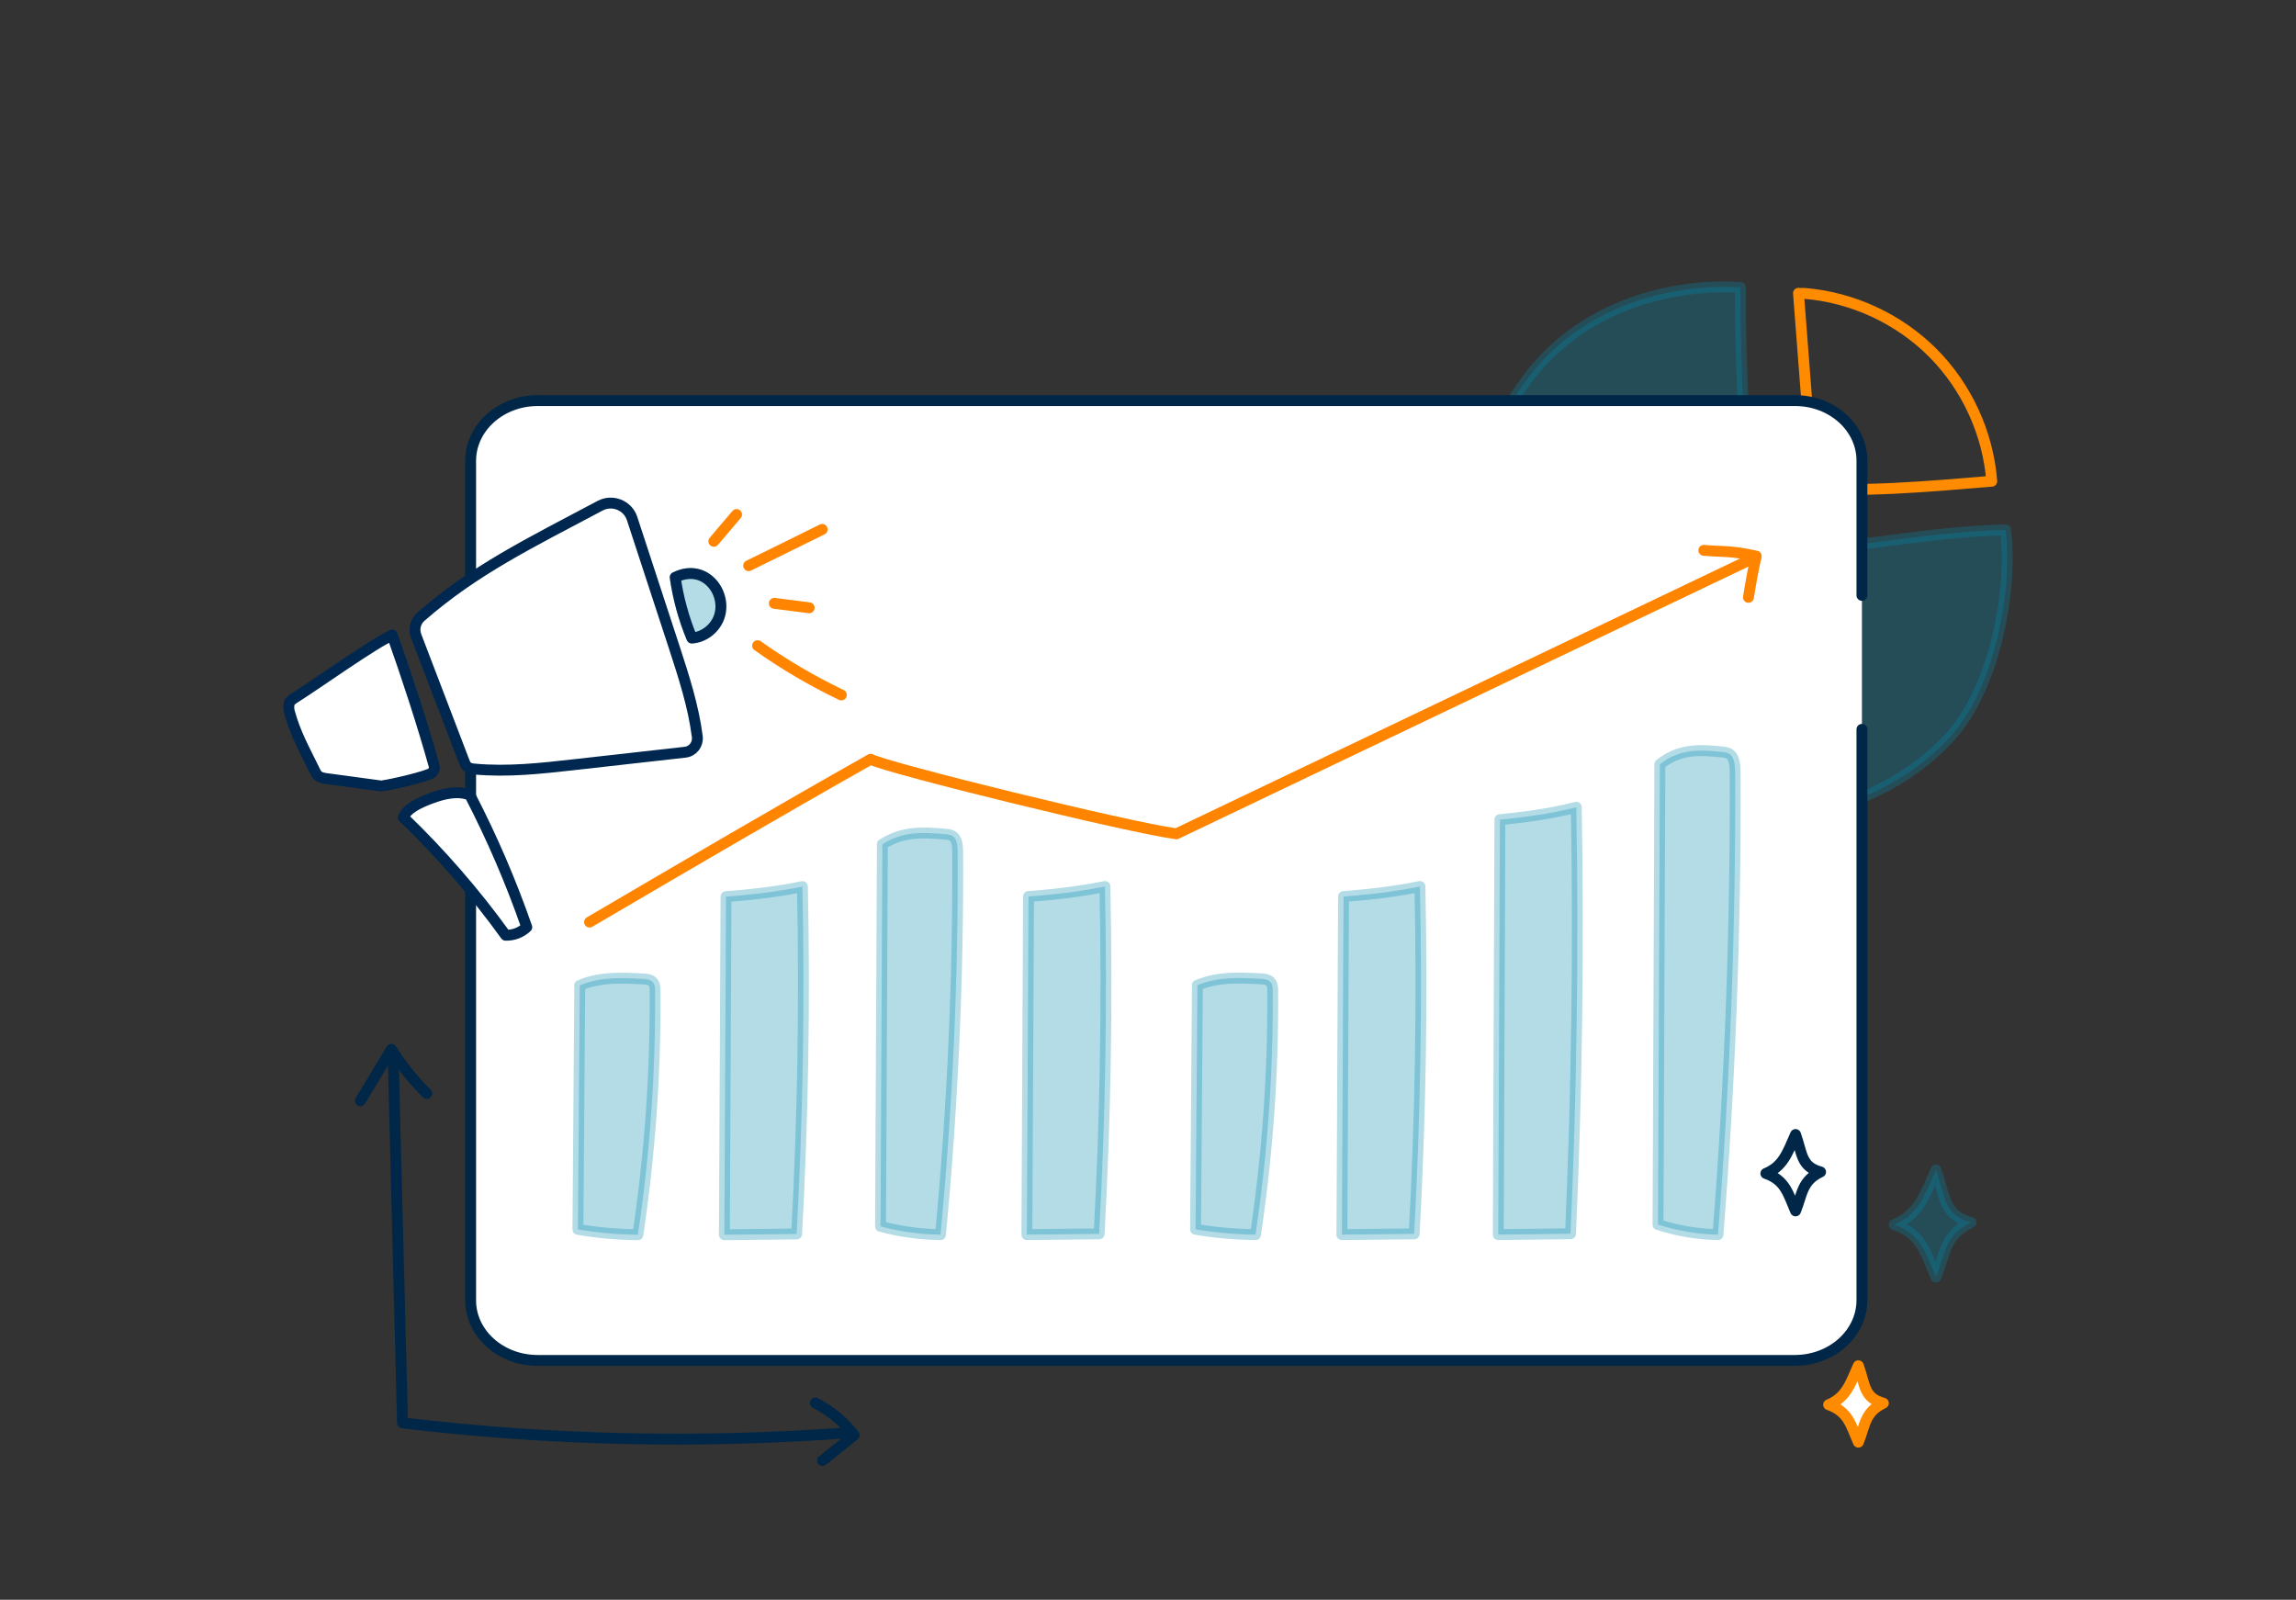 <svg xmlns="http://www.w3.org/2000/svg" id="Ebene_2" data-name="Ebene 2" viewBox="0 0 211 147"><rect x="0" y="0" width="211" height="147" fill="#333333" stroke="none"/><g><path d="m140.89,34.15c-6.48,7.95-7.22,18.99-2.77,28.23,4.45,9.24,15.19,13.4,25.43,12.67,5.87-.42,11.63-2.97,15.62-7.29s5.85-13.14,5.14-19.07c-7.96.16-16.15,2.24-23.24,1.97-.67-7.59-1.14-16.62-1.13-24.24,0,0-11.72-1.25-19.05,7.73Z" style="fill: #008aae; opacity: .3; stroke: #008aae; stroke-linecap: round; stroke-linejoin: round;"></path><path d="m165.28,26.95c.46,5.94.91,11.88,1.37,17.82,3.78.52,10.68-.07,16.39-.55-.34-4.41-2.3-8.67-5.42-11.8s-7.38-5.1-11.78-5.46h-.56Z" style="fill: none; stroke: #ff8b00; stroke-linecap: round; stroke-linejoin: round;"></path></g><g><path d="m171.11,54.71v-12.38c0-3.05-2.75-5.52-6.15-5.52H49.4c-3.4.01-6.15,2.49-6.15,5.54v77.14c0,3.05,2.76,5.52,6.16,5.52h115.55c3.4-.01,6.15-2.49,6.15-5.54v-52.45" style="fill: #fff; stroke: #002747; stroke-linecap: round; stroke-linejoin: round;"></path><path d="m53.28,90.55c-.06,7.47-.11,14.95-.17,22.42,1.81.31,3.66.47,5.51.49,1.11-7.44,1.64-14.94,1.58-22.44,0-.31-.03-.65-.3-.86-.23-.17-.56-.2-.87-.21-1.93-.1-3.86-.2-5.76.6Z" style="fill: #008aae; opacity: .3; stroke: #008aae; stroke-linecap: round; stroke-linejoin: round;"></path><path d="m66.72,82.39c-.05,10.36-.1,20.71-.15,31.07,2.21-.02,4.42-.05,6.64-.07.58-10.63.76-21.28.53-31.92-2.46.51-4.99.77-7.01.92Z" style="fill: #008aae; opacity: .3; stroke: #008aae; stroke-linecap: round; stroke-linejoin: round;"></path><path d="m81.09,77.59c-.06,11.7-.11,23.4-.17,35.1,1.81.49,3.66.74,5.51.76,1.11-11.65,1.64-23.39,1.58-35.13,0-.48-.03-1.02-.3-1.34-.23-.27-.56-.31-.87-.33-1.93-.16-3.86-.31-5.76.94Z" style="fill: #008aae; opacity: .3; stroke: #008aae; stroke-linecap: round; stroke-linejoin: round;"></path><path d="m94.52,82.38c-.05,10.36-.1,20.71-.15,31.07,2.21-.02,4.42-.05,6.64-.07.58-10.63.76-21.28.53-31.92-2.46.51-4.99.77-7.01.92Z" style="fill: #008aae; opacity: .3; stroke: #008aae; stroke-linecap: round; stroke-linejoin: round;"></path><path d="m110.04,90.54c-.06,7.47-.11,14.95-.17,22.42,1.81.31,3.66.47,5.51.49,1.11-7.44,1.64-14.94,1.58-22.44,0-.31-.03-.65-.3-.86-.23-.17-.56-.2-.87-.21-1.93-.1-3.86-.2-5.76.6Z" style="fill: #008aae; opacity: .3; stroke: #008aae; stroke-linecap: round; stroke-linejoin: round;"></path><path d="m152.54,70.24c-.06,14.1-.11,28.19-.17,42.29,1.81.58,3.66.89,5.51.92,1.11-14.04,1.64-28.18,1.58-42.33,0-.58-.03-1.23-.3-1.62-.23-.32-.56-.37-.87-.4-1.93-.19-3.86-.38-5.76,1.14Z" style="fill: #008aae; opacity: .3; stroke: #008aae; stroke-linecap: round; stroke-linejoin: round;"></path><path d="m123.47,82.38c-.05,10.36-.1,20.71-.15,31.07,2.21-.02,4.42-.05,6.64-.07.58-10.63.76-21.28.53-31.92-2.46.51-4.99.77-7.01.92Z" style="fill: #008aae; opacity: .3; stroke: #008aae; stroke-linecap: round; stroke-linejoin: round;"></path><path d="m137.84,75.31c-.05,12.71-.1,25.42-.15,38.14,2.21-.03,4.42-.06,6.64-.08.58-13.05.76-26.12.53-39.19-2.45.63-4.99.94-7.01,1.14Z" style="fill: #008aae; opacity: .3; stroke: #008aae; stroke-linecap: round; stroke-linejoin: round;"></path><g><path d="m54.18,84.73c8.58-5.03,17.15-10.06,25.83-14.96,1.61.83,23.61,6.25,28.1,6.85,17.76-8.48,35.52-16.97,53.28-25.45" style="fill: none; stroke: #ff8400; stroke-linecap: round; stroke-linejoin: round;"></path><path d="m156.58,50.57c1.81.16,2.41,0,4.81.53-.28,1.26-.51,2.52-.71,3.79" style="fill: none; stroke: #ff8400; stroke-linecap: round; stroke-linejoin: round;"></path></g></g><g><path d="m38.68,56.67c-.51.44-.68,1.16-.43,1.79l4.4,11.5c.07.18.15.38.3.5.18.15.43.19.67.21,3.04.28,6.09-.06,9.12-.4l10.23-1.15c.71-.08,1.2-.73,1.11-1.44-.36-2.81-1.25-5.54-2.13-8.24l-3.86-11.79c-.4-1.22-1.81-1.78-2.94-1.18-6.46,3.43-11.55,5.9-16.46,10.19Z" style="fill: #fff; stroke: #00274f; stroke-linecap: round; stroke-linejoin: round;"></path><path d="m36.05,58.37c-1.55.63-7.09,4.58-8.85,5.68-.26.16-.54.35-.62.58-.06.18-.04.56,0,.73.58,2.11,1.36,3.43,2.35,5.47.09.2.2.4.41.53.21.12.5.17.77.2l4.88.66c.23.03,3.28-.61,4.52-1.1.3-.12.46-.45.38-.77-1.07-3.84-2.52-8.25-3.85-12Z" style="fill: #fff; stroke: #00274f; stroke-linecap: round; stroke-linejoin: round;"></path><path d="m62.05,53.05c.27,1.92.79,3.8,1.53,5.58,1.12-.07,2.14-.88,2.51-1.94s.08-2.3-.68-3.12-1.96-1.2-3.36-.52Z" style="fill: #008aae; opacity: .3; stroke: #008aae; stroke-linecap: round; stroke-linejoin: round;"></path><path d="m37.07,75.11c3.45,3.32,6.6,6.95,9.4,10.83.69.01,1.34-.2,1.94-.74-1.45-4.17-3.2-8.23-5.23-12.15-1.13-.43-2.41-.12-3.54.3s-2.27.96-2.56,1.76Z" style="fill: #fff; stroke: #00274f; stroke-linecap: round; stroke-linejoin: round;"></path><path d="m65.6,49.74l2.09-2.46" style="fill: #fff; stroke: #ff8400; stroke-linecap: round; stroke-linejoin: round;"></path><path d="m68.8,51.98c2.25-1.11,4.51-2.22,6.76-3.33" style="fill: #fff; stroke: #ff8400; stroke-linecap: round; stroke-linejoin: round;"></path><path d="m71.16,55.44l3.2.41" style="fill: #fff; stroke: #ff8400; stroke-linecap: round; stroke-linejoin: round;"></path><path d="m69.62,59.33c2.43,1.73,5.01,3.24,7.7,4.53" style="fill: #fff; stroke: #ff8400; stroke-linecap: round; stroke-linejoin: round;"></path><path d="m62.05,53.05c.27,1.92.79,3.8,1.53,5.58,1.12-.07,2.14-.88,2.51-1.94s.08-2.3-.68-3.12-1.96-1.2-3.36-.52Z" style="fill: none; stroke: #00274f; stroke-linecap: round; stroke-linejoin: round;"></path></g><g><path d="m177.91,117.35c-.97-2.25-1.33-3.96-3.83-4.82,2.22-.91,2.78-2.63,3.83-5.02.88,2.46.69,4.15,3.23,4.82-2.45,1.15-2.36,2.92-3.23,5.02Z" style="fill: #008aae; opacity: .3; stroke: #008aae; stroke-linecap: round; stroke-linejoin: round;"></path><path d="m170.78,132.52c-.69-1.6-.95-2.82-2.73-3.44,1.58-.65,1.98-1.87,2.73-3.58.63,1.75.49,2.95,2.3,3.44-1.74.82-1.68,2.08-2.3,3.58Z" style="fill: #fff; stroke: #ff8b00; stroke-linecap: round; stroke-linejoin: round;"></path><path d="m165.01,111.27c-.69-1.6-.95-2.82-2.73-3.44,1.58-.65,1.98-1.87,2.73-3.58.63,1.75.49,2.95,2.3,3.44-1.74.82-1.68,2.08-2.3,3.58Z" style="fill: #fff; stroke: #002747; stroke-linecap: round; stroke-linejoin: round;"></path></g><g><path d="m36.14,97.32l.85,33.43c13.57,1.62,27.29,1.92,40.91.91" style="fill: none; stroke: #002747; stroke-linecap: round; stroke-linejoin: round;"></path><path d="m74.93,128.92c1.39.71,2.62,1.73,3.57,2.96-.97.78-1.94,1.55-2.91,2.33" style="fill: none; stroke: #002747; stroke-linecap: round; stroke-linejoin: round;"></path><path d="m33.12,101.15l2.85-4.73c.92,1.47,2.01,2.84,3.25,4.06" style="fill: none; stroke: #002747; stroke-linecap: round; stroke-linejoin: round;"></path></g></svg>